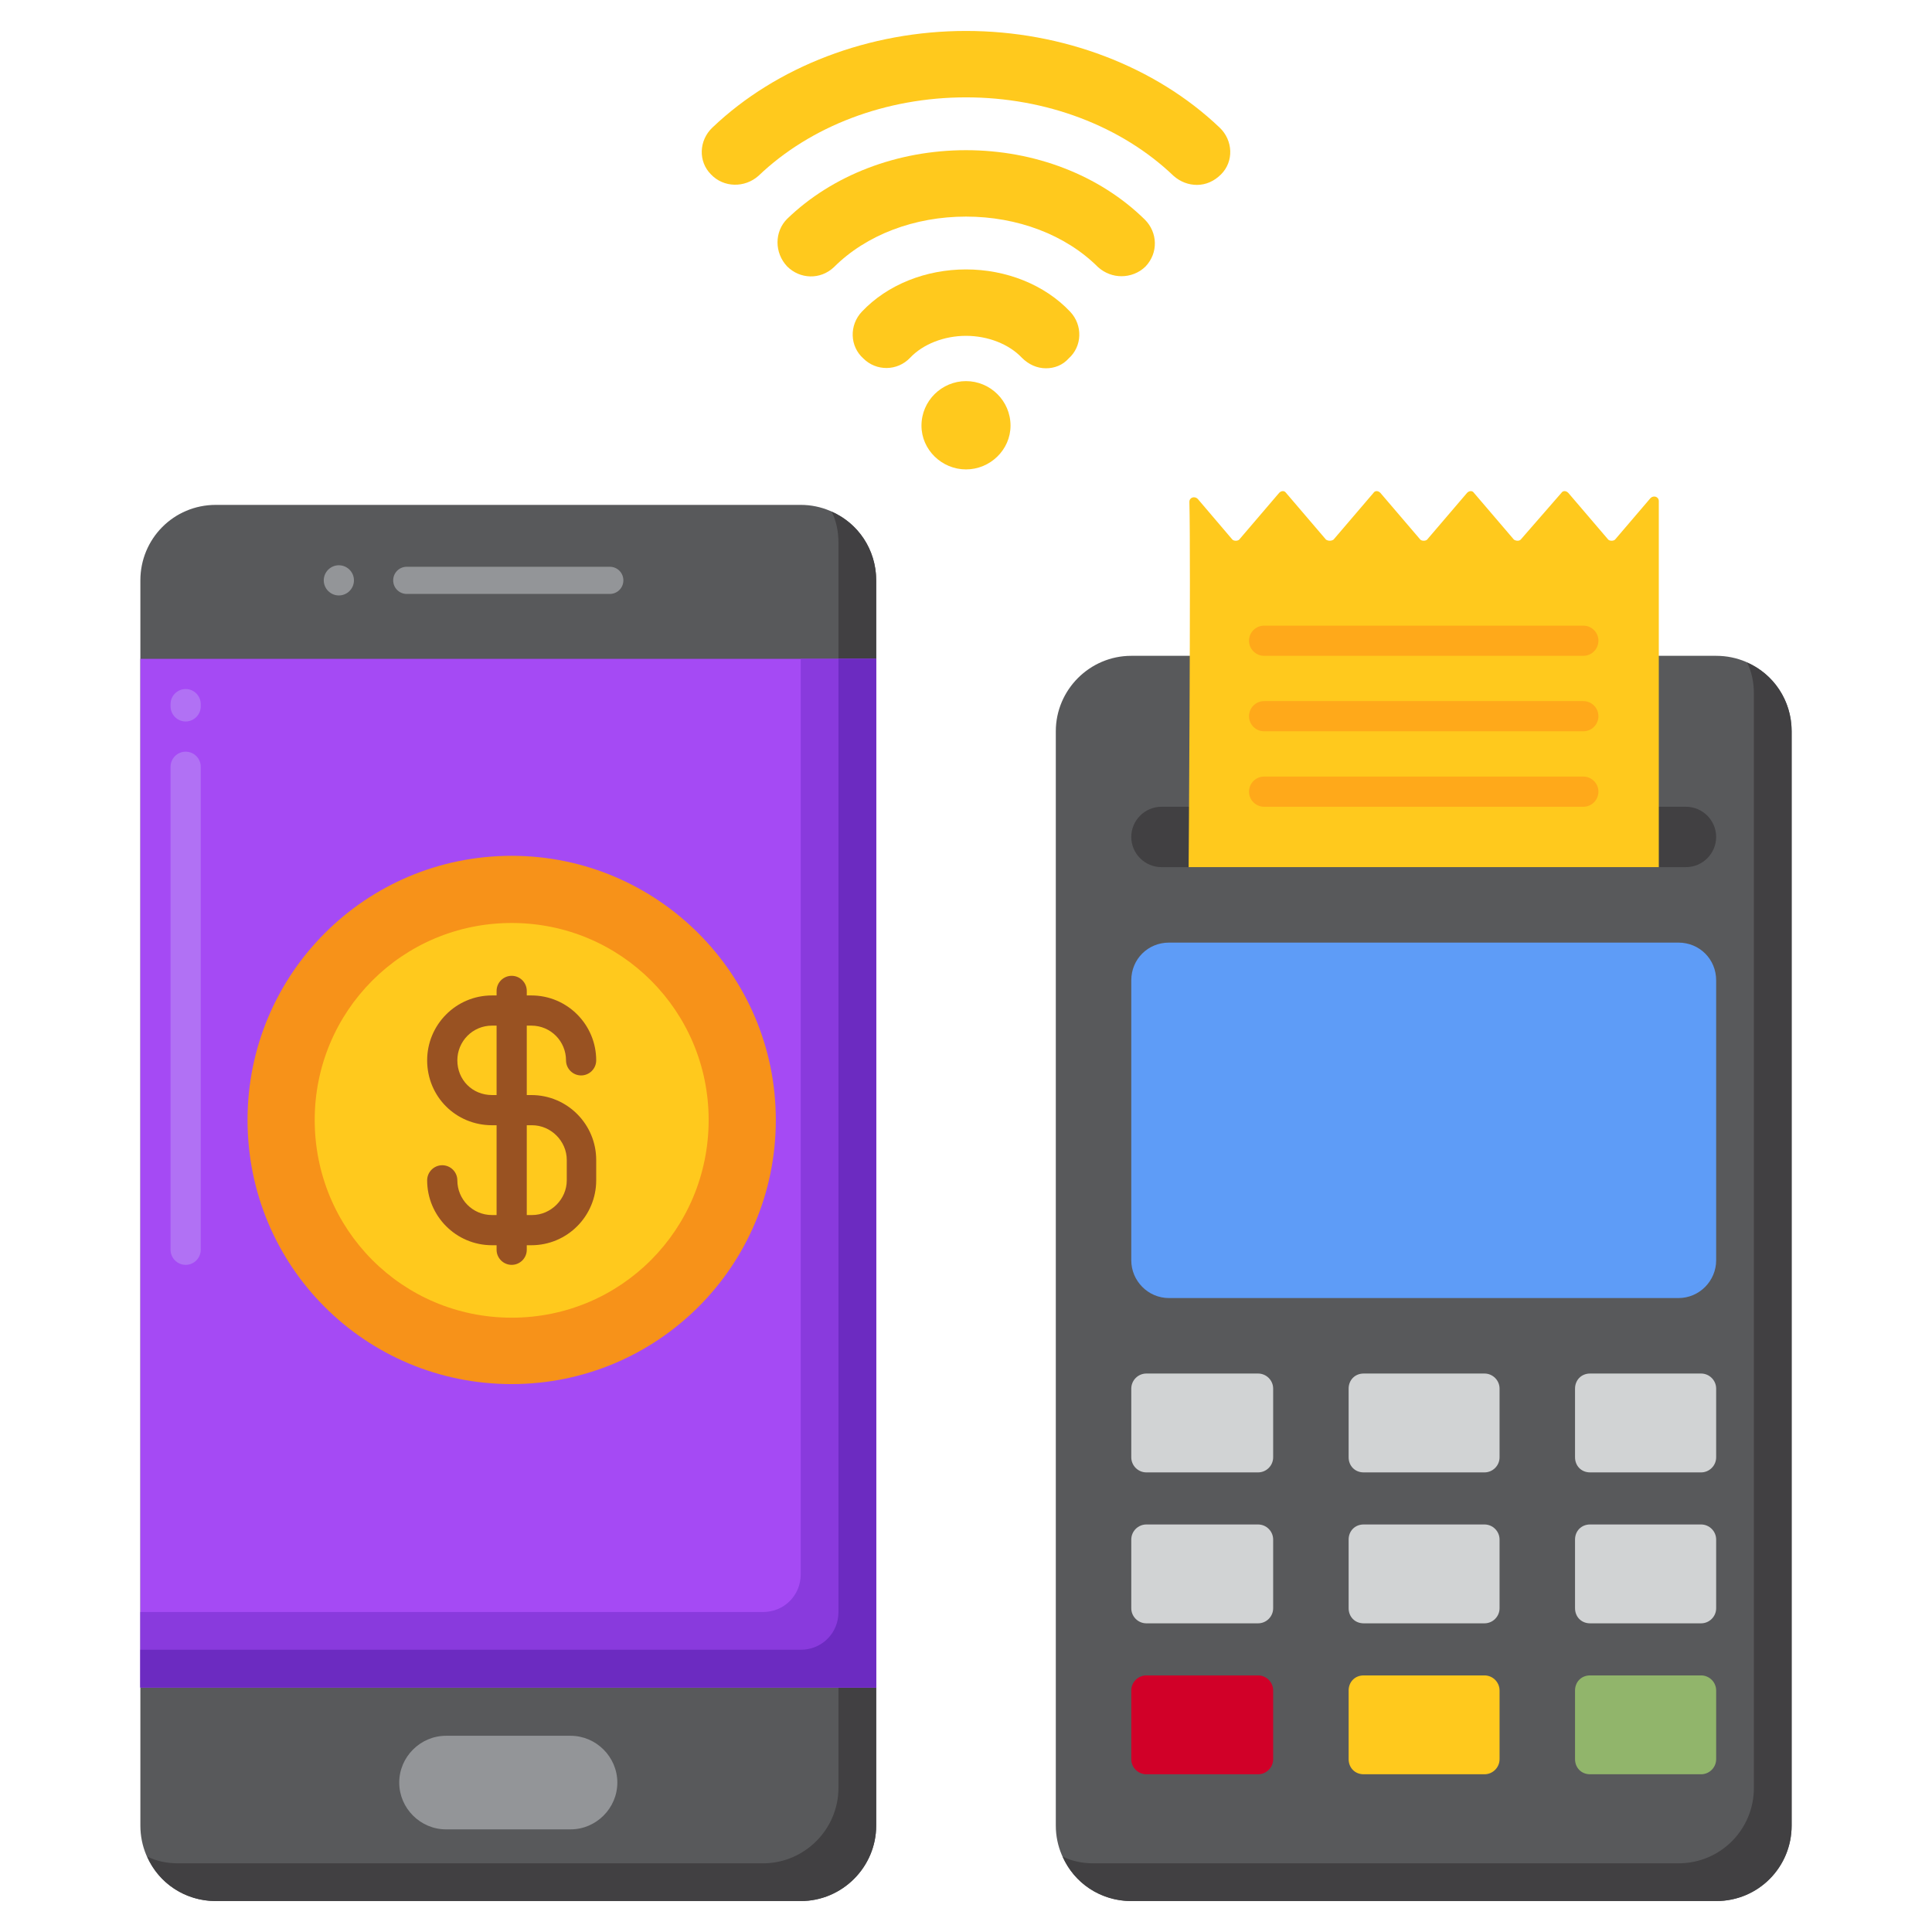 <svg version="1.2" xmlns="http://www.w3.org/2000/svg" viewBox="0 0 256 256" width="50" height="50"><style>.a{fill:#58595b}.b{fill:#414042}.c{fill:#939598}.d{fill:#a54af4}.e{fill:#b171f4}.f{fill:#893add}.g{fill:#6c2bc1}.h{fill:#5e9cf7}.i{fill:#d1d3d4}.j{fill:#d10028}.k{fill:#ffc91d}.l{fill:#91b56b}.m{fill:#ffa91a}.n{fill:#f79219}.o{fill:#995222}</style><path class="a" d="m28.6 251.9h77.5c5.5 0 10-4.5 10-10v-165c0-5.5-4.5-10-10-10h-77.5c-5.6 0-10 4.5-10 10v165c0 5.5 4.4 10 10 10z"/><path class="b" d="m110.2 67.8c0.6 1.2 0.9 2.6 0.9 4.1v165c0 5.5-4.5 10-10 10h-77.5c-1.5 0-2.9-0.3-4.1-0.9 1.5 3.5 5 5.9 9.1 5.9h77.5c5.5 0 10-4.5 10-10v-165c0-4.1-2.4-7.6-5.9-9.1z"/><path class="c" d="m53.9 78.7h26.9c1 0 1.8-0.8 1.8-1.8 0-1-0.8-1.8-1.8-1.8h-26.9c-1 0-1.8 0.8-1.8 1.8 0 1 0.8 1.8 1.8 1.8z"/><path fill-rule="evenodd" class="c" d="m44.9 78.9c-1.1 0-2-0.9-2-2 0-1.1 0.9-2 2-2 1.1 0 2 0.9 2 2 0 1.1-0.9 2-2 2z"/><path class="d" d="m18.6 87.3h97.5v136.3h-97.5z"/><path class="e" d="m24.6 167.6c-1.1 0-2-0.9-2-2v-64c0-1.1 0.9-2 2-2 1.1 0 2 0.9 2 2v64c0 1.1-0.9 2-2 2zm0-72c-1.1 0-2-0.9-2-2v-0.3c0-1.1 0.9-2 2-2 1.1 0 2 0.9 2 2v0.3c0 1.1-0.9 2-2 2z"/><path class="f" d="m106.1 87.3v121.3c0 2.8-2.2 5-5 5h-82.5v10h97.5v-136.3z"/><path class="g" d="m111.1 87.3v126.3c0 2.8-2.2 5-5 5h-87.5v5h97.5v-136.3z"/><path class="a" d="m149.9 251.9h77.5c5.6 0 10-4.5 10-10v-145c0-5.5-4.4-10-10-10h-77.5c-5.5 0-10 4.5-10 10v145c0 5.5 4.5 10 10 10z"/><path class="b" d="m231.5 87.8c0.6 1.2 0.9 2.6 0.9 4.1v145c0 5.5-4.4 10-10 10h-77.5c-1.5 0-2.9-0.3-4.1-0.9 1.5 3.5 5 5.9 9.1 5.9h77.5c5.6 0 10-4.5 10-10v-145c0-4.1-2.4-7.6-5.9-9.1z"/><path class="b" d="m153.9 114.9h69.5c2.2 0 4-1.8 4-4 0-2.2-1.8-4-4-4h-69.5c-2.2 0-4 1.8-4 4 0 2.2 1.8 4 4 4z"/><path class="h" d="m154.9 124.9h67.5c2.8 0 5 2.2 5 5v37.1c0 2.7-2.2 5-5 5h-67.5c-2.8 0-5-2.3-5-5v-37.1c0-2.8 2.2-5 5-5z"/><path class="i" d="m166.7 182h-14.8c-1.1 0-2 0.9-2 2v9.1c0 1.1 0.9 2 2 2h14.8c1.1 0 2-0.9 2-2v-9.1c0-1.1-0.9-2-2-2z"/><path class="i" d="m178.7 184v9.1c0 1.1 0.8 2 2 2h16c1.1 0 2-0.9 2-2v-9.1c0-1.1-0.9-2-2-2h-16c-1.2 0-2 0.9-2 2z"/><path class="i" d="m208.7 184v9.1c0 1.1 0.8 2 2 2h14.7c1.1 0 2-0.9 2-2v-9.1c0-1.1-0.9-2-2-2h-14.7c-1.2 0-2 0.9-2 2z"/><path class="i" d="m166.7 202h-14.8c-1.1 0-2 0.9-2 2v9.1c0 1.1 0.9 2 2 2h14.8c1.1 0 2-0.9 2-2v-9.1c0-1.1-0.9-2-2-2z"/><path class="i" d="m178.7 204v9.1c0 1.1 0.8 2 2 2h16c1.1 0 2-0.9 2-2v-9.1c0-1.1-0.9-2-2-2h-16c-1.2 0-2 0.9-2 2z"/><path class="i" d="m208.7 204v9.1c0 1.1 0.8 2 2 2h14.7c1.1 0 2-0.9 2-2v-9.1c0-1.1-0.9-2-2-2h-14.7c-1.2 0-2 0.9-2 2z"/><path class="j" d="m166.7 222h-14.8c-1.1 0-2 0.9-2 2v9.1c0 1.1 0.9 2 2 2h14.8c1.1 0 2-0.9 2-2v-9.1c0-1.1-0.9-2-2-2z"/><path class="k" d="m178.7 224v9.1c0 1.1 0.8 2 2 2h16c1.1 0 2-0.9 2-2v-9.1c0-1.1-0.9-2-2-2h-16c-1.2 0-2 0.9-2 2z"/><path class="l" d="m208.7 224v9.1c0 1.1 0.8 2 2 2h14.7c1.1 0 2-0.9 2-2v-9.1c0-1.1-0.9-2-2-2h-14.7c-1.2 0-2 0.9-2 2z"/><path class="k" d="m158.7 66.1l4.6 5.4c0.2 0.2 0.7 0.2 0.9 0l5.3-6.2c0.3-0.3 0.7-0.3 0.9 0l5.3 6.2c0.3 0.2 0.7 0.2 1 0l5.3-6.2c0.2-0.3 0.6-0.3 0.9 0l5.3 6.2c0.2 0.2 0.7 0.2 0.9 0l5.3-6.2c0.3-0.3 0.7-0.3 0.9 0l5.3 6.2c0.3 0.2 0.7 0.2 0.9 0l5.4-6.2c0.2-0.3 0.6-0.3 0.9 0l5.3 6.2c0.2 0.2 0.7 0.2 0.9 0l4.7-5.5c0.4-0.4 1.1-0.2 1.1 0.4v48.5h-62.3c0 0 0.3-40.7 0.1-48.4 0-0.6 0.7-0.8 1.1-0.4z"/><path class="m" d="m209.8 106.9h-42.3c-1.1 0-2-0.9-2-2 0-1.1 0.9-2 2-2h42.3c1.1 0 2 0.9 2 2 0 1.1-0.9 2-2 2z"/><path class="m" d="m209.8 96.9h-42.3c-1.1 0-2-0.9-2-2 0-1.1 0.9-2 2-2h42.3c1.1 0 2 0.9 2 2 0 1.1-0.9 2-2 2z"/><path class="m" d="m209.8 86.9h-42.3c-1.1 0-2-0.9-2-2 0-1.1 0.9-2 2-2h42.3c1.1 0 2 0.9 2 2 0 1.1-0.9 2-2 2z"/><path fill-rule="evenodd" class="n" d="m67.8 183.4c-19.4 0-35-15.6-35-35 0-19.3 15.6-35 35-35 19.3 0 35 15.7 35 35 0 19.4-15.7 35-35 35z"/><path fill-rule="evenodd" class="k" d="m67.8 174.6c-14.5 0-26.1-11.7-26.1-26.2 0-14.4 11.6-26.1 26.1-26.1 14.5 0 26.1 11.7 26.1 26.1 0 14.5-11.6 26.2-26.1 26.2z"/><path class="o" d="m70.4 145.1h-0.6v-9.2h0.6c2.6 0 4.6 2.1 4.6 4.6 0 1.1 0.9 2 2 2 1.1 0 2-0.9 2-2 0-4.7-3.8-8.6-8.6-8.6h-0.6v-0.6c0-1.1-0.9-2-2-2-1.1 0-2 0.9-2 2v0.6h-0.6c-4.8 0-8.6 3.9-8.6 8.6 0 4.8 3.8 8.6 8.6 8.6h0.6v11.9h-0.6c-2.6 0-4.6-2.1-4.6-4.6 0-1.1-0.9-2-2-2-1.1 0-2 0.9-2 2 0 4.7 3.8 8.6 8.6 8.6h0.6v0.6c0 1.1 0.9 2 2 2 1.1 0 2-0.9 2-2v-0.6h0.6c4.8 0 8.6-3.9 8.6-8.6v-2.7c0-4.7-3.8-8.6-8.6-8.6zm-5.2 0c-2.6 0-4.6-2-4.6-4.6 0-2.5 2-4.6 4.6-4.6h0.6v9.2zm9.9 11.3c0 2.5-2.1 4.6-4.6 4.6h-0.7v-11.9h0.7c2.5 0 4.6 2.1 4.6 4.6z"/><path class="k" d="m138.6 48.8c-1.2 0-2.3-0.5-3.2-1.4-1.7-1.8-4.5-2.9-7.4-2.9-2.9 0-5.7 1.1-7.4 2.9-1.7 1.8-4.5 1.8-6.2 0.1-1.8-1.6-1.9-4.4-0.2-6.2 3.4-3.6 8.5-5.6 13.8-5.6 5.3 0 10.4 2 13.8 5.6 1.7 1.8 1.6 4.6-0.2 6.2-0.8 0.9-1.9 1.3-3 1.3z"/><path class="k" d="m148.6 36.6c-1.1 0-2.2-0.4-3.1-1.2-4.3-4.3-10.7-6.7-17.5-6.7-6.8 0-13.2 2.4-17.5 6.7-1.8 1.7-4.5 1.6-6.2-0.1-1.7-1.8-1.7-4.6 0-6.3 6-5.8 14.6-9.1 23.7-9.1 9.1 0 17.7 3.3 23.7 9.2 1.7 1.7 1.8 4.4 0.1 6.2-0.9 0.9-2.1 1.3-3.2 1.3z"/><path class="k" d="m158.6 24.5c-1.1 0-2.2-0.4-3.1-1.2-6.9-6.6-16.9-10.4-27.5-10.4-10.6 0-20.6 3.8-27.5 10.4-1.8 1.6-4.6 1.6-6.3-0.2-1.7-1.7-1.6-4.5 0.2-6.2 8.5-8.1 20.8-12.8 33.6-12.8 12.8 0 25.1 4.7 33.6 12.8 1.8 1.7 1.9 4.5 0.2 6.2-0.9 0.9-2 1.4-3.2 1.4z"/><path fill-rule="evenodd" class="k" d="m128 62.2c-3.2 0-5.9-2.6-5.9-5.8 0-3.3 2.7-5.9 5.9-5.9 3.2 0 5.9 2.6 5.9 5.9 0 3.2-2.7 5.8-5.9 5.8z"/><path class="c" d="m75.6 230h-16.5c-3.4 0-6.2 2.8-6.2 6.2 0 3.4 2.8 6.2 6.2 6.2h16.5c3.4 0 6.2-2.8 6.2-6.2 0-3.4-2.8-6.2-6.2-6.2z"/></svg>